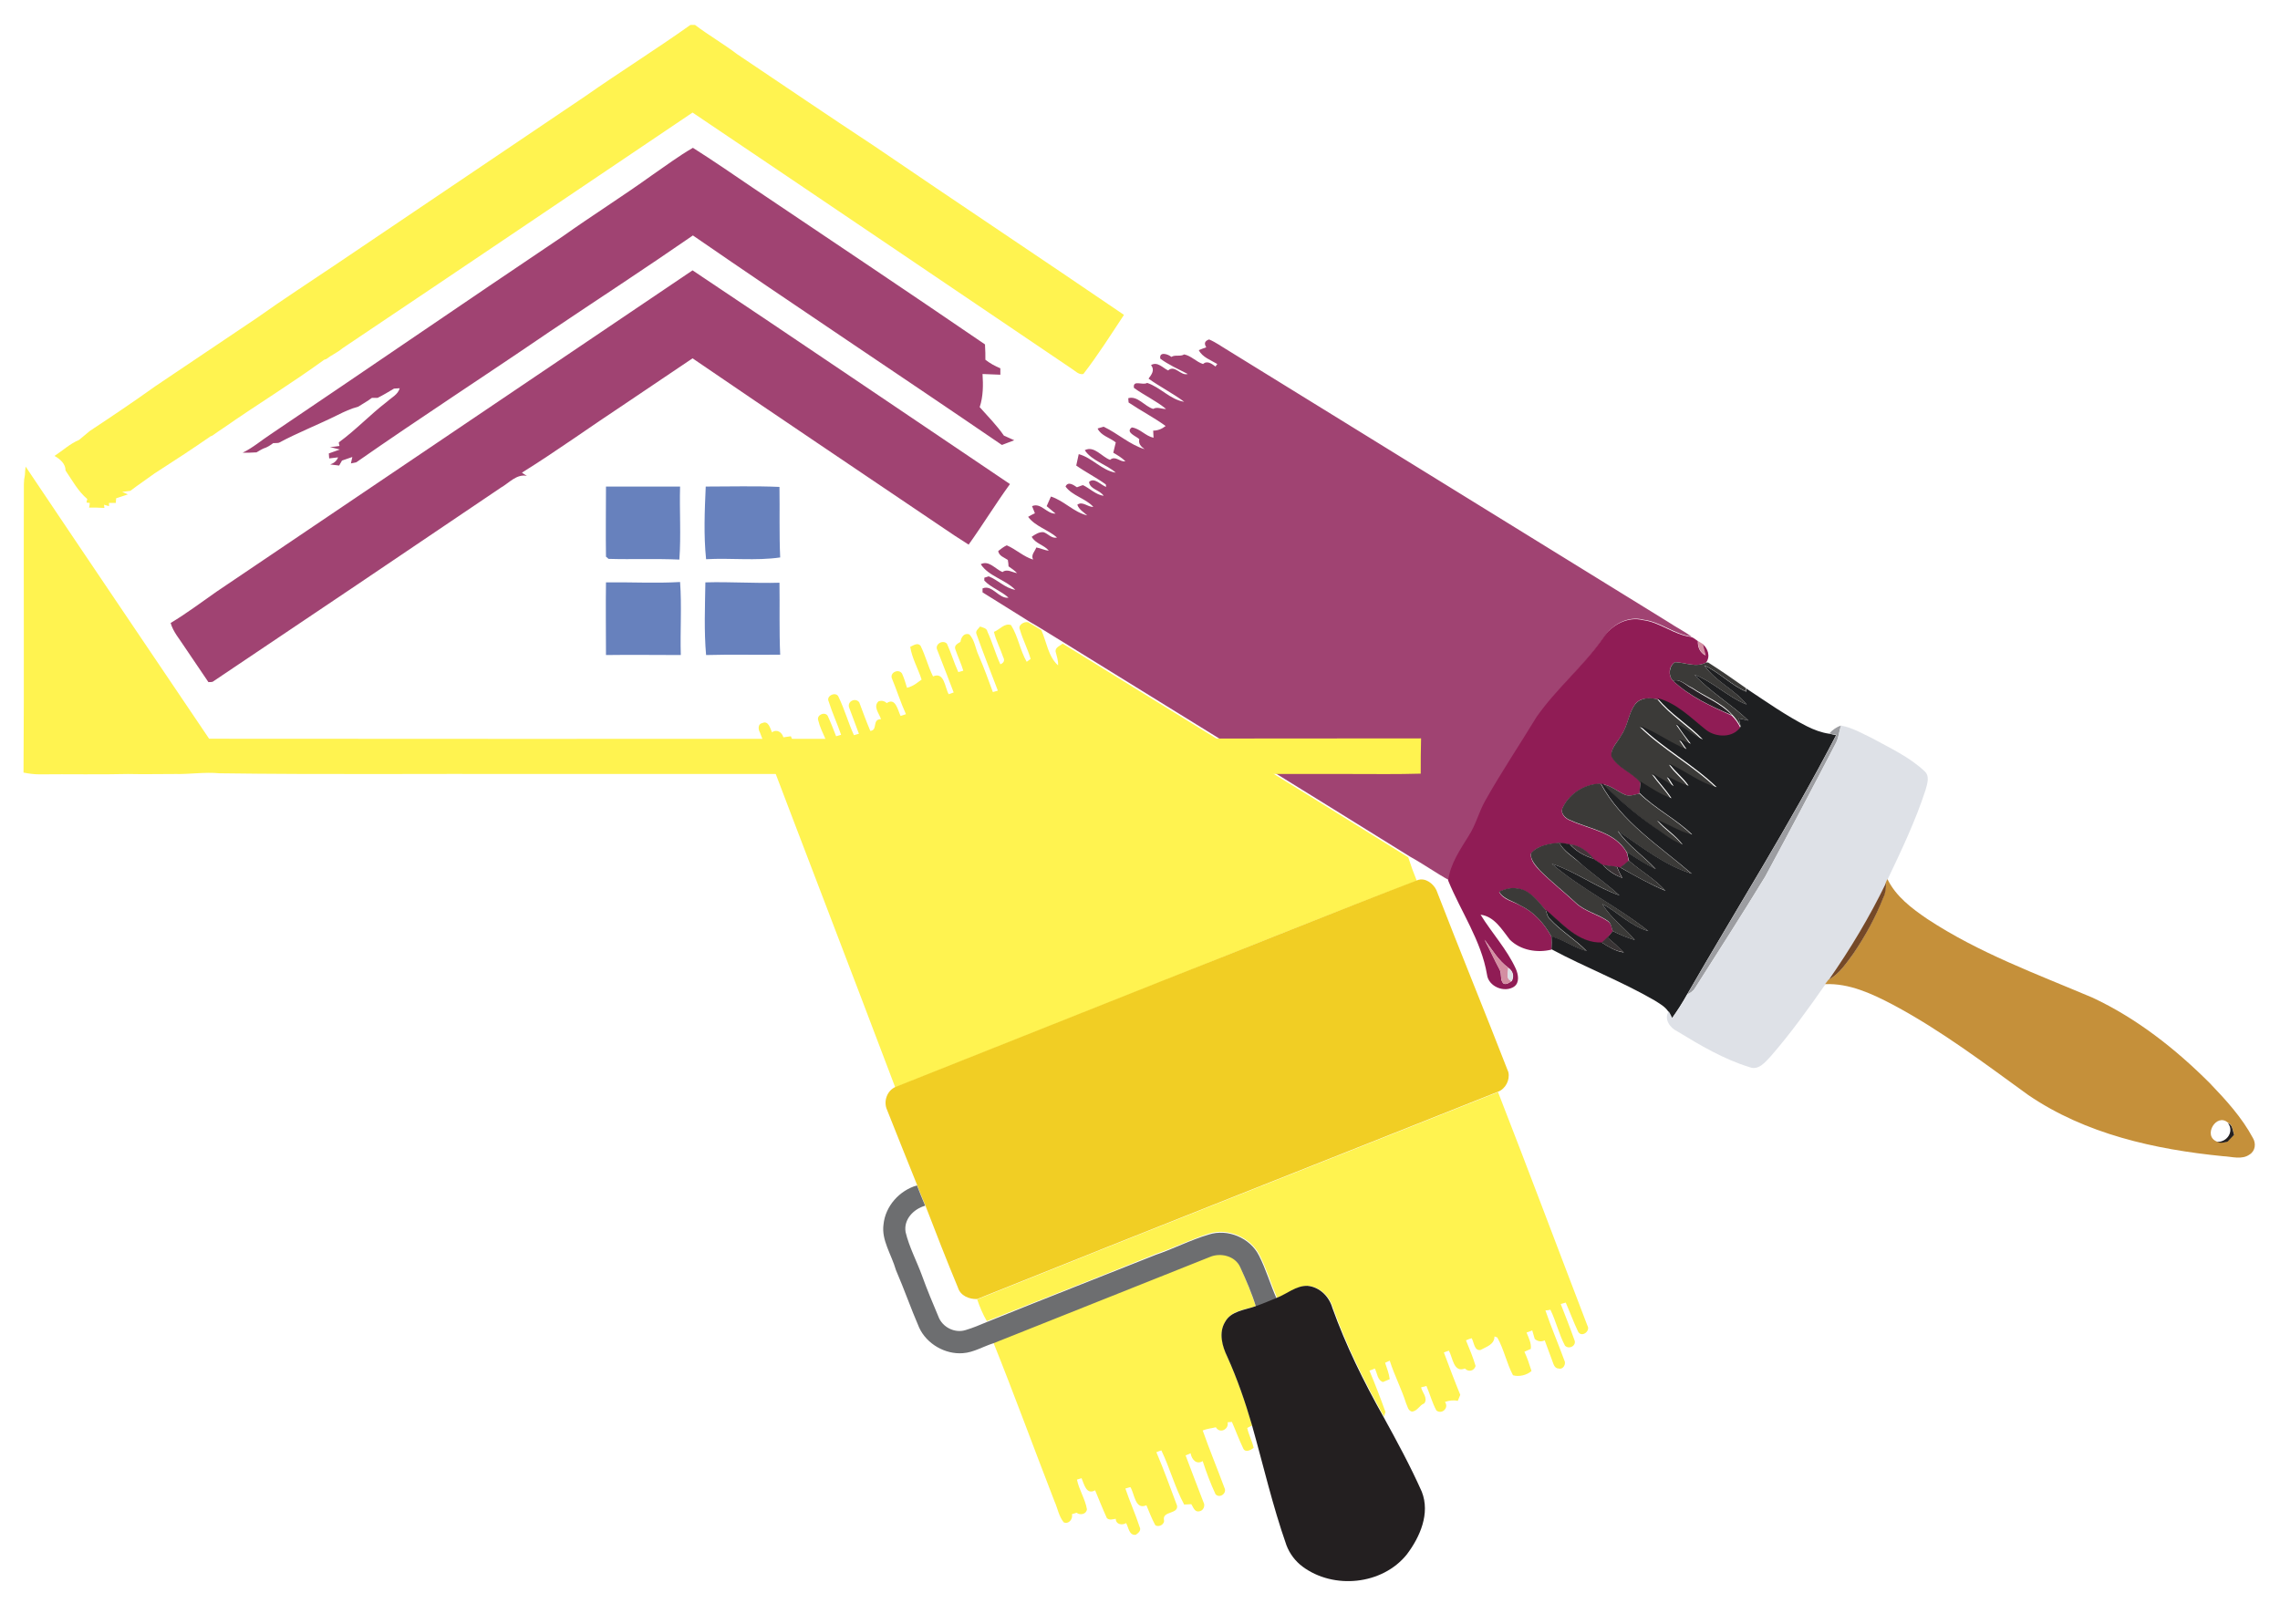 <?xml version="1.0" encoding="utf-8"?>
<!-- Generator: Adobe Illustrator 21.0.0, SVG Export Plug-In . SVG Version: 6.00 Build 0)  -->
<svg version="1.1" id="Layer_1" xmlns="http://www.w3.org/2000/svg" xmlns:xlink="http://www.w3.org/1999/xlink" x="0px" y="0px"
	 viewBox="0 0 640 456" style="enable-background:new 0 0 640 456;" xml:space="preserve">
<style type="text/css">
	.st0{fill:#A04372;}
	.st1{fill:#FFF350;}
	.st2{fill:#901C55;}
	.st3{fill:#D38FA2;}
	.st4{fill:#3B3A38;}
	.st5{fill:#282126;}
	.st6{fill:#1E1F21;}
	.st7{fill:#F1CE24;}
	.st8{fill:#9C9DA1;}
	.st9{fill:#DEE1E7;}
	.st10{fill:#42363A;}
	.st11{fill:#3A3335;}
	.st12{fill:#383736;}
	.st13{fill:#6D6E70;}
	.st14{fill:#393435;}
	.st15{fill:#C5903A;}
	.st16{fill:#754928;}
	.st17{fill:#231F20;}
	.st18{fill:#6781BD;}
</style>
<g id="_x23_fff8edff">
</g>
<g id="_x23_a04372ff">
	<path class="st0" d="M325.7,100.7c-0.4-2.1,2.2-1.3,3.1-0.5c1.1-0.7,2.5,0,3.6-0.7c2,0.4,3.4,2.1,5.3,2.7c1.2-1.1,2.5,0,3.5,0.7
		c0.1-0.2,0.4-0.6,0.5-0.7c-1.8-1.1-4.2-1.9-5.2-3.9c0.5-0.2,1.5-0.6,2.1-0.8c-0.7-1.1-0.4-1.8,0.8-2.2c1.9,0.8,3.5,2,5.2,3
		c41.3,25.5,82.5,50.9,123.8,76.4c2.1,1.4,4.3,2.5,6.4,4c-4.8-0.6-8.6-4.1-13.4-4.7c-4.4-1.2-8.9,1.3-11.2,5
		c-5.5,8-13.1,14.3-18.5,22.3c-4.7,7.9-9.9,15.5-14.4,23.5c-1.8,3.1-2.6,6.7-4.6,9.8c-2.4,3.9-5.3,7.9-5.8,12.6
		c-3.8-2.1-7.3-4.6-11.1-6.7c-32.3-20.1-64.7-40-97-60c-2-1.2-4-2.5-6-3.7c-1.2-0.7-2.4-1.5-3.7-2.2c-4.4-2.8-8.9-5.5-13.3-8.3
		c0-0.3,0-0.9,0-1.1c2.7-1.2,4.6,3,7.3,2.6c-2.1-1.9-4.9-2.8-6.8-4.8l0-0.8c0.3-0.1,0.9-0.3,1.2-0.4c2.6,1,4.6,3.3,7.5,3.8
		c-2.8-2.9-7.5-3.8-9.7-7.2c2.3-1.2,4.1,1.4,6.1,2.2c1.3-1,2.7,0.1,4.1,0.3c-0.7-0.7-1.5-1.3-2.4-1.9c0-0.4-0.1-1.3-0.2-1.8
		c-1-0.7-2.5-1.1-2.7-2.5c0.8-0.6,1.5-1.2,2.4-1.6c2.6,1.1,4.7,3.2,7.4,4c-0.7-1.3,0.5-2.3,0.9-3.4c1.2,0.2,2.3,0.8,3.5,0.9
		c-1.3-1.6-3.8-2-4.8-3.9c1-0.7,2.1-1.4,3.3-1.3c1.3,0.4,2.3,1.9,3.8,1.5c-2.5-2.2-6.1-3.1-8.1-5.8c0.5-0.3,1.4-0.8,1.9-1
		c-0.2-0.5-0.6-1.5-0.8-2c2.5-1.1,4.1,2.2,6.6,2.1c-0.8-0.7-1.7-1.4-2.5-2.1c0.4-0.9,0.8-1.8,1.2-2.7c3.7,1.2,6.4,4.4,10.2,5.3
		c-1-0.9-2.3-1.6-2.8-3c1.5-1.1,2.9,0.7,4.5,0.6c-2.2-2.4-5.9-3.1-7.8-5.7c0.7-1.6,2.3-0.4,3.2,0.2c0.4-0.1,1.2-0.5,1.7-0.6
		c1.9,0.9,3.6,2.7,5.8,3c-1.1-1.7-3.9-1.8-4.1-3.9c1.5-1.4,3.3,0.9,4.8,1.4l-0.1-0.7c-2.6-1.9-5.6-3.4-8.3-5.3
		c0.2-1.1,0.5-2.1,0.7-3.2c3.8,1,6.5,4.6,10.4,5.2c-2.7-2.4-6.7-3.3-8.7-6.3c2.6-1.4,4.8,1.9,7.1,2.7c1.5-1.3,2.8,0.7,4.3,0.4
		c-1-1-2.2-1.7-3.4-2.4c0.2-1,0.5-1.9,0.7-2.9c-1.6-1.3-4.2-1.9-5.1-3.9c0.4-0.1,1.2-0.4,1.7-0.5c4,1.9,7.4,5.1,11.5,6.3
		c-1-0.7-1.8-1.5-1.5-2.8c-0.9-0.9-4-1.9-2.1-3.3c2.3,0.3,3.8,2.4,6.1,2.9c0-0.5-0.1-1.5-0.1-2c1.3,0,2.5-0.5,3.5-1.3
		c-3.3-2.4-7-4.3-10.4-6.6c0-0.3-0.1-0.9-0.1-1.2c2.6-0.8,4.6,2.3,7,3c1.2-0.7,2.4,0.1,3.6,0c-2.8-2.3-6.1-3.8-9-5.9
		c-0.4-2.4,2.5-0.6,3.7-1.4c3.7,1.2,6.5,4.7,10.4,5.3c-3.2-2.4-6.8-4.2-10-6.5c0.9-1.2,1.8-2.4,0.7-3.8c1.8-1.1,3.3,0.8,4.8,1.5
		c1.9-1.7,3.5,1.6,5.5,1C330.7,103.6,328,102.4,325.7,100.7z"/>
</g>
<g id="_x23_fff350ff">
	<path class="st1" d="M258.7,190.8c-1-3.1-2.7-6-3.2-9.2c0.9-0.4,2.1-1.3,2.9-0.3c1.4,2.8,2.1,5.8,3.5,8.6c3.2-1.4,3.3,3.1,4.4,5
		c0.4-0.1,1.1-0.4,1.4-0.5c-1.5-4-3.1-8-4.6-11.9c-0.8-1.6,1.5-3,2.7-1.8c1.2,2.6,2,5.4,3.2,8c0.3-0.1,1-0.3,1.4-0.4
		c-0.6-2-1.5-3.9-2.2-5.9c-0.5-1.2,0.6-1.7,1.4-2.2c0.2-1.3,1-2.6,2.5-2.1c1.5,1.6,1.7,4,2.6,5.9c1.5,3.4,2.7,6.8,4,10.3l1.4-0.4
		c-2-5.3-4.1-10.5-6-15.9c-0.4-0.9,0.6-1.5,1-2.1c0.8,0.3,1.9,0.4,2.1,1.5c1.4,3,2.2,6.1,3.6,9.1c1-0.4,1.3-1.1,0.8-2
		c-0.8-2.4-2-4.6-2.6-7.1c1.6-0.6,3-2.6,4.8-1.9c2,3.2,2.5,7,4.4,10.3c0.3-0.2,0.8-0.6,1.1-0.8c-0.8-2.8-2.2-5.4-3-8.2
		c-0.7-1.3,1.2-2.4,2.3-2.1c1.3,0.7,2.5,1.5,3.7,2.2c1.5,3.3,1.9,7.4,4.7,9.9c0.1-1.4-0.4-2.6-0.7-3.9c-0.1-1.2,1.3-1.6,2-2.2
		c32.3,20,64.8,39.9,97,60c0.7,2.2,1.5,4.4,2.4,6.6c-23.8,9-47.4,18.6-71,28c-25.1,10-50.2,20-75.4,30c-12.6-33.3-25.4-66.5-38-99.7
		c-0.5-0.8-0.6-2.4,0.7-2.6c1.7-0.8,2.2,1.5,2.7,2.6c1.4-1,2.8,0,3.2,1.4c0.5-0.1,1.6-0.2,2.1-0.3c1,2.4,1.9,4.7,3,7.1
		c0.3-0.2,0.8-0.5,1.1-0.7c-1.6-2.3,1.2-3.5,2.5-4.9c2.8-0.8,2,3.9,4.2,4.3c0.3-3.6-2.3-6.7-3.1-10.2c-0.6-1.5,1.7-2.6,2.6-1.4
		c0.9,1.9,1.6,3.8,2.4,5.8l1.4-0.4c-1.1-3.2-2.5-6.2-3.5-9.4c-0.8-1.6,2.2-2.9,2.8-1.2c1.7,3.5,2.7,7.2,4.3,10.7
		c0.3-0.1,1-0.3,1.4-0.4c-0.9-2.5-1.9-5-2.8-7.5c-0.4-1.7,1.9-2.7,2.9-1.3c1,2.7,2,5.4,3.1,8c2.2-0.2,0.4-3.3,3-3.3
		c-0.5-1.6-2.3-3.5-0.7-5c0.9-0.3,1.7-0.1,2.3,0.5c2.5-1.7,3.1,2,3.9,3.6c0.4-0.1,1.2-0.4,1.5-0.5c-1.5-3.3-2.6-6.8-4-10.2
		c-0.4-1.6,2-2.6,2.9-1.2c0.6,1.3,1,2.7,1.4,4C256.6,192.6,257.6,191.5,258.7,190.8z"/>
	<path class="st1" d="M274.3,364.8c48.7-19.6,97.5-38.8,146.2-58.2c8.5,21.8,16.7,43.7,25.1,65.6c0.9,1.5-1.6,3.4-2.6,1.7
		c-1.3-2.7-2.3-5.5-3.5-8.2c-0.4,0.1-1.1,0.3-1.4,0.4c1.3,3.3,2.6,6.6,3.8,10c0.8,1.6-1.4,2.9-2.6,1.7c-1.7-3.2-2.5-6.8-4.1-10.1
		c-0.3,0.1-1,0.2-1.4,0.2c1.6,4.7,3.6,9.3,5.3,14c0.6,1-0.3,2.7-1.6,2.3c-1.3,0-1.5-1.6-1.9-2.5c-0.7-1.8-1.3-3.6-2-5.4
		c-1,0.5-2,0.3-2.8-0.4c-0.2-0.6-0.5-1.8-0.7-2.4c-0.4,0.2-1.2,0.5-1.6,0.6c0.6,1.5,1.4,3,1.2,4.6c-0.4,0.2-1.3,0.6-1.8,0.8
		c0.8,1.7,1.4,3.5,2,5.4c-1.3,1.2-3.6,1.7-5.2,1.2c-1.8-3.4-2.5-7.2-4.4-10.6l-0.8-0.3c0,2.3-2.3,2.9-3.9,3.8
		c-1.8,0.3-1.8-2.1-2.5-3.3c-0.4,0.1-1.2,0.4-1.6,0.6c1,2.4,2,4.8,2.7,7.2c-0.4,1.4-2,1.8-3,0.7c-3.2,1.3-3.4-3.1-4.5-5
		c-0.4,0.1-1.1,0.4-1.4,0.5c1.5,4,3,8,4.6,11.9c-0.2,0.4-0.5,1.3-0.7,1.7c-1.2-0.3-2.5-0.1-3.6,0.3c1.2,1.6-0.8,3.6-2.4,2.4
		c-1.2-2.2-1.8-4.6-2.8-6.9c-0.4,0.1-1.1,0.3-1.5,0.4c0.3,1.4,2,3,0.9,4.5c-1.4,0.5-1.9,2.2-3.5,2.3c-1.1-0.3-1.2-1.5-1.6-2.3
		c-1.3-4.1-3.3-7.9-4.6-12l-1.3,0.6c0.5,1.5,1.1,3,1.3,4.6c-0.5,0.2-1.4,0.6-1.9,0.8c-1.6-0.5-1.6-2.6-2.3-3.8
		c-0.4,0.2-1.1,0.5-1.5,0.6c1.6,3.8,3.1,7.7,4.5,11.6c-0.1,0.3-0.3,1-0.4,1.3c-5.5-9.8-10.5-19.9-14.3-30.5c-0.9-3.1-3.6-5.9-7-6.2
		c-3.2-0.1-5.8,2.3-8.7,3.4c-1.7-4-3-8.3-5-12.2c-2.6-4.9-8.8-7.5-14.1-5.9c-5.1,1.6-9.8,4-14.9,5.7c-15.8,6.4-31.7,12.6-47.5,18.9
		C275.9,369,275,366.9,274.3,364.8z"/>
	<path class="st1" d="M278.8,376.8c20.2-8.1,40.5-16.1,60.7-24.2c3-1.3,7.1-0.3,8.5,2.8c1.7,3.7,3.2,7.4,4.5,11.3
		c-3,1-6.9,1.2-8.6,4.4c-1.9,3.1-0.7,6.9,0.7,10c2.8,6.2,5,12.6,6.9,19.1c-0.4,0.2-1.1,0.5-1.4,0.7c0.4,1.9,1.4,3.7,1.8,5.6
		c-0.8,0.6-2.3,1.4-2.9,0.2c-1.2-2.5-2.1-5-3.2-7.5c-0.3,0-0.9,0.1-1.2,0.1c0.4,2-2.2,3.3-3.3,1.4c-1.2,0.3-2.5,0.4-3.7,0.9
		c1.9,5.4,4.1,10.7,6.1,16.1c0.8,1.5-1.3,3.1-2.5,1.8c-1.4-3-2.6-6.2-3.6-9.3c-1.8,1.1-3.1-0.5-3.4-2.2c-0.4,0.2-1.1,0.5-1.4,0.6
		c1.7,4.4,3.3,8.8,5,13.1c0.6,1,0,2.5-1.2,2.6c-1.3,0.3-1.7-1.3-2.2-2c-0.5,0-1.5,0.1-2,0.1c-2.6-4.8-4-10.2-6.4-15.2
		c-0.3,0.1-1,0.3-1.4,0.5c2.1,4.9,3.9,10,5.8,15c0.4,2.4-4,1.5-3.7,3.9c0.4,1.3-1.4,2.3-2.4,1.6c-1-1.8-1.7-3.7-2.5-5.6
		c-3.2,1.4-3.3-3.2-4.5-5.1l-1.4,0.4c1.2,3.6,2.8,7.1,4,10.8c0.5,0.9-0.3,1.7-1.1,2.2c-1.9,0.2-2-2.1-2.7-3.3
		c-1.1,0.7-2.9,0.4-2.9-1.2c-0.8,0.1-1.8,0.5-2.5-0.2c-1.2-2.6-2.2-5.2-3.3-7.8c-2.5,1.4-3.1-1.8-3.8-3.4c-0.3,0.1-1,0.3-1.3,0.4
		c0.6,2.9,2.3,5.4,2.8,8.3c-0.1,1.4-1.9,1.8-2.9,1c-0.3,0.1-1,0.3-1.3,0.4c0.3,1.4-0.9,2.9-2.3,2.3c-1.4-1.7-1.7-3.9-2.6-5.9
		C290.1,406.3,284.7,391.5,278.8,376.8z"/>
</g>
<g id="_x23_901c55ff">
	<path class="st2" d="M450,179.1c2.4-3.7,6.9-6.1,11.2-5c4.8,0.6,8.6,4.1,13.4,4.7c0.8,0.2,1.4,0.8,2,1.2c-0.1,1.7,0.6,3.2,2.1,4
		c-0.3-1.1-0.6-2.1-0.8-3.2c1.5,1.2,2.3,3.5,1,5.2c-2.8,1.5-5.8,0-8.7-0.1c-1.8,1-2,3.8-0.6,5.2c4.7,4.5,10.7,7.2,16.5,9.8
		c1,1,1.8,2.1,2.4,3.4c-2,3.2-6.8,3.1-9.6,1c-4.3-3.4-8.3-7.5-13.7-9c-2.1-0.4-4.8-0.5-6.2,1.4c-1.9,2.6-2,5.9-3.8,8.6
		c-1,1.9-3,3.5-2.8,5.9c1.7,3.4,5.8,4.5,8.1,7.4c-0.1,1.1-0.2,2.1-0.3,3.2c-1.3,0.3-2.8,0.9-4.1,0.3c-2.1-0.9-3.9-2.6-6.2-2.9
		l-0.6-0.1c-4.4,0-8.7,2.7-10.6,6.6c-0.9,1.7,0.7,3.2,2.2,3.7c5.4,2.5,12.4,3.2,15.7,8.9c0.2,0.6,0.5,1.9,0.6,2.5
		c-0.8,0.6-1.6,1.2-2.4,1.9l-1-0.3c-1.3-0.2-2.6-0.3-3.9-0.5c-0.9-0.6-1.7-1.1-2.6-1.7c-1.7-2.1-3.9-3.8-6.7-4.1
		c-1-0.2-2-0.3-2.9-0.4c-2.8,0.2-6.2,0.7-8,3c-0.1,2,1.4,3.5,2.6,4.8c3.2,3.2,6.8,6,10.1,9.1c2.6,2.4,6.2,3.1,9,5.1
		c0.9,0.6,1,1.8,1.3,2.8c-0.4,0.4-1.1,1.3-1.5,1.8c-0.5,0.5-1.1,1-1.6,1.5c-6.6,0.2-11-5.4-15.7-9.2c-2.2-2.5-4.5-5.7-8.1-6.1
		c-1.7-0.3-3.4,0.2-5,0.9c1.2,2.3,3.9,2.6,5.9,3.8c3.9,1.8,6.8,5.1,8.8,8.8c0.1,1.2,0.1,2.4,0,3.6c-4,1-8.7,0.2-11.7-2.8
		c-2.2-2.8-4.3-6.5-8.2-7c3.2,5.2,7.4,9.7,9.9,15.2c0.7,1.6,1.1,3.9-0.5,5c-2.7,1.8-7.2,0-7.6-3.4c-1.6-9.5-7.3-17.6-10.9-26.4
		c0.6-4.7,3.4-8.7,5.8-12.6c2-3.1,2.8-6.6,4.6-9.8c4.5-8,9.6-15.6,14.4-23.5C436.9,193.3,444.5,187,450,179.1 M416.7,263.8
		c1.5,2.8,2.8,5.7,4.3,8.5c0.6,1.2,0,2.8,1,3.8c0.8,0.5,1.7-0.3,2.4-0.7c0.7-1.4,0.3-2.8-1-3.7C420.5,269.6,418.8,266.5,416.7,263.8
		z"/>
</g>
<g id="_x23_d38fa2ff">
	<path class="st3" d="M476.7,180c0.4,0.3,0.9,0.5,1.3,0.8c0.3,1.1,0.5,2.1,0.8,3.2C477.3,183.2,476.5,181.7,476.7,180z"/>
	<path class="st3" d="M416.7,263.8c2.1,2.7,3.8,5.8,6.7,7.9c0,1.2-0.8,3.3,1,3.7c-0.7,0.4-1.5,1.2-2.4,0.7c-1-1-0.4-2.6-1-3.8
		C419.4,269.5,418.2,266.6,416.7,263.8z"/>
</g>
<g id="_x23_3b3a38ff">
	<path class="st4" d="M469.6,191.1c-1.4-1.4-1.1-4.2,0.6-5.2c2.9,0.1,5.9,1.6,8.7,0.1l0.6,0c3.6,2.3,7.1,4.7,10.6,7.2l0,0.9
		c-4.2-1.8-7.5-5.4-11.7-7.3c3.1,4.5,8.5,6.7,11.9,11c-5.3-2.1-9.4-6.4-14.7-8.4c4.5,4.9,10.3,8.3,15.2,12.9
		c-0.9-0.2-1.8-0.4-2.7-0.6c0.2,0.8,0.3,1.6,0.5,2.3c-0.6-1.2-1.4-2.4-2.4-3.4c-3-3.4-7.5-5-11.2-7.5
		C473.3,192.4,471.7,190.5,469.6,191.1z"/>
	<path class="st4" d="M459,197.7c1.5-1.9,4.1-1.9,6.2-1.4c3.6,4.5,8.7,7.5,12.7,11.6c-2.7-1-4.7-3.3-7.4-4.4c1.3,1.9,2.7,3.7,4,5.6
		c-1-0.4-2-0.8-3.1-1.2c0.6,0.9,1.3,1.8,1.9,2.7c-4.5-1.8-8.4-4.9-13-6.5c6.5,6.4,14.9,10.8,21.5,17.2c-4.8-1.3-8.7-4.6-13.3-6.6
		c1.5,2.3,3.8,3.9,5.4,6.2c-2.1-0.6-4.1-1.7-6-2.7c0.6,1,1.2,1.9,1.8,2.8c-2-1.2-3.9-2.4-6-3.6c1.7,2.4,3.8,4.5,5.4,7
		c-3.1-1.1-5.9-3-8.7-4.7c-2.3-2.9-6.4-4-8.1-7.4c-0.2-2.3,1.8-4,2.8-5.9C457,203.6,457.1,200.2,459,197.7z"/>
	<path class="st4" d="M438.7,226.6c1.9-3.9,6.2-6.6,10.6-6.6c5.8,10.8,16.5,17.5,25.5,25.3c-7.7-2.4-14.1-7.6-20.7-12
		c2.9,4.2,7.2,7,10.6,10.7c-2.8-1.3-5.5-3.1-8.1-4.8c-3.3-5.7-10.3-6.4-15.7-8.9C439.4,229.8,437.8,228.3,438.7,226.6z"/>
	<path class="st4" d="M449.9,220.2c2.3,0.3,4.1,2,6.2,2.9c1.4,0.6,2.8-0.1,4.1-0.3c4.5,4.4,10.3,7.2,14.8,11.7
		c-3.5-0.8-6.5-2.9-9.8-4.1c2.1,2.6,5.1,4.2,7.1,6.9c-2.2-0.8-4.2-2.2-6.1-3.6C460.3,229.6,454.9,225.1,449.9,220.2z"/>
	<path class="st4" d="M429.7,239.6c1.9-2.3,5.2-2.8,8-3c1.2,2.4,3.6,3.8,5.6,5.5c3.7,3.2,7.7,6,11.3,9.3c-6.6-2.4-12.3-6.7-19-8.9
		c8.4,7.2,18.6,12,27.1,18.9c-4.9-1.3-8.5-5.3-12.9-7.6c2.3,4,6.2,6.6,9.1,10.1c-2.2-0.6-4.2-1.5-6.2-2.5c-0.4-0.9-0.4-2.1-1.3-2.8
		c-2.8-2-6.4-2.7-9-5.1c-3.3-3.1-6.9-5.9-10.1-9.1C431.1,243,429.6,241.5,429.7,239.6z"/>
	<path class="st4" d="M420.8,250.3c1.6-0.7,3.3-1.2,5-0.9c3.6,0.3,5.9,3.6,8.1,6.1c0.3,0.9,0.4,1.9,1.1,2.5
		c3.1,3.4,7.2,5.8,10.4,9.1c-3.5-1-6.4-3.2-9.9-4.1c-2-3.7-4.9-7-8.8-8.8C424.7,252.9,422,252.5,420.8,250.3z"/>
</g>
<g id="_x23_282126ff">
	<path class="st5" d="M469.6,191.1c2.1-0.6,3.7,1.4,5.4,2.2c3.7,2.5,8.1,4.2,11.2,7.5C480.3,198.3,474.3,195.5,469.6,191.1z"/>
</g>
<g id="_x23_1e1f21ff">
	<path class="st6" d="M478.5,186.9c4.2,1.9,7.4,5.5,11.7,7.3l0-0.9c5.6,3.7,11.1,7.6,17,10.6c2,1,4.1,1.8,6.3,2.1
		c0.6,0.1,1.3,0.3,1.9,0.4c-12.9,24.9-27.9,48.6-41.9,72.9c-1.3,2.3-2.7,4.5-4.2,6.6c-0.3-0.5-0.8-1.4-1-1.9
		c-0.9-1.4-2.4-2.2-3.8-3.1c-9.3-5.4-19.5-9.3-29-14.4c0.1-1.2,0.1-2.4,0-3.6c3.5,0.9,6.4,3.2,9.9,4.1c-3.2-3.3-7.3-5.7-10.4-9.1
		c-0.7-0.6-0.8-1.7-1.1-2.5c4.6,3.8,9.1,9.4,15.7,9.2c1.9,1.2,3.9,2.5,6.2,2.8c-1.5-1.5-3-2.9-4.6-4.2c0.4-0.4,1.1-1.3,1.5-1.8
		c2,1,4.1,1.9,6.2,2.5c-2.9-3.5-6.8-6.1-9.1-10.1c4.4,2.3,7.9,6.2,12.9,7.6c-8.6-6.9-18.8-11.7-27.1-18.9c6.7,2.2,12.4,6.6,19,8.9
		c-3.6-3.3-7.7-6.1-11.3-9.3c-1.9-1.8-4.3-3.1-5.6-5.5c1,0.1,2,0.2,2.9,0.4c1.8,2,4.1,3.3,6.7,4.1c0.9,0.6,1.7,1.1,2.6,1.7
		c1.5,1.7,3.4,2.9,5.5,3.7c-0.6-1.1-1.1-2.1-1.5-3.2l1,0.3c4.1,2.3,8.3,4.7,12.6,6.5c-2.9-3.3-6.9-5.5-10.2-8.4
		c-0.2-0.6-0.5-1.9-0.6-2.5c2.6,1.7,5.2,3.4,8.1,4.8c-3.4-3.7-7.7-6.5-10.6-10.7c6.6,4.4,13,9.6,20.7,12c-9-7.8-19.7-14.5-25.5-25.3
		l0.6,0.1c5,5,10.4,9.5,16.2,13.4c1.9,1.4,3.9,2.8,6.1,3.6c-2-2.7-4.9-4.4-7.1-6.9c3.3,1.2,6.3,3.3,9.8,4.1
		c-4.5-4.4-10.3-7.2-14.8-11.7c0.1-1.1,0.2-2.1,0.3-3.2c2.8,1.7,5.5,3.6,8.7,4.7c-1.6-2.5-3.7-4.6-5.4-7c2,1.1,4,2.3,6,3.6
		c-0.6-1-1.2-1.9-1.8-2.8c2,1,3.9,2.1,6,2.7c-1.5-2.3-3.8-3.9-5.4-6.2c4.5,2,8.4,5.3,13.3,6.6c-6.6-6.4-14.9-10.8-21.5-17.2
		c4.6,1.7,8.5,4.8,13,6.5c-0.6-0.9-1.3-1.8-1.9-2.7c1,0.4,2,0.8,3.1,1.2c-1.4-1.8-2.8-3.7-4-5.6c2.7,1.1,4.6,3.4,7.4,4.4
		c-4-4.2-9.1-7.1-12.7-11.6c5.4,1.4,9.4,5.6,13.7,9c2.8,2.1,7.6,2.2,9.6-1c-0.2-0.8-0.3-1.6-0.5-2.3c0.9,0.2,1.8,0.4,2.7,0.6
		c-4.8-4.6-10.7-8-15.2-12.9c5.3,2,9.4,6.3,14.7,8.4C487,193.6,481.6,191.4,478.5,186.9z"/>
</g>
<g id="_x23_f1ce24ff">
	<path class="st7" d="M249,311.6c-1.1-2.4,0-5.5,2.5-6.5c25.1-10,50.2-20,75.4-30c23.7-9.3,47.2-18.9,71-28c2.1-0.8,4.4,0.9,5.3,2.8
		c6.6,17.1,13.6,34.1,20.2,51.1c0.5,2.2-0.8,4.7-2.9,5.5c-48.7,19.4-97.5,38.6-146.2,58.2c-2.2,0.1-4.7-0.9-5.4-3.2
		c-3.2-7.7-6.2-15.4-9.2-23.2c-0.8-1.9-1.6-3.8-2.3-5.7C254.6,325.7,251.8,318.6,249,311.6z"/>
</g>
<g id="_x23_9c9da1fc">
	<path class="st8" d="M513.5,205.9c0.9-1,2-1.8,3.3-2.2c-0.6,1.6-0.6,3.5-1.5,5c-6.5,12.5-13.1,25-19.8,37.4
		c-6.4,10.5-13.1,20.9-19.7,31.3c-0.5,0.9-1.4,1.4-2.2,1.8c14-24.3,29-48,41.9-72.9C514.7,206.2,514.1,206.1,513.5,205.9z"/>
</g>
<g id="_x23_dee1e7ff">
	<path class="st9" d="M515.3,208.7c0.8-1.6,0.9-3.4,1.5-5c3.2,0.6,6.1,2.3,9,3.7c4.9,2.7,10.1,5.1,14.3,9c1.7,1.4,0.9,3.6,0.4,5.4
		c-2.8,8.6-6.7,16.8-10.6,25c-0.2,0.4-0.4,0.8-0.5,1.1c-4.5,9.5-10,18.5-16,27.1c-0.3,0.4-0.6,0.8-0.9,1.2c-4.9,7-9.9,14-15.5,20.4
		c-1.5,1.6-3.4,4-5.9,3c-7.2-2.2-13.8-6.1-20.2-10c-2.1-1-3.9-3.4-2.5-5.7c0.3,0.5,0.8,1.4,1,1.9c1.5-2.1,3-4.3,4.2-6.6
		c0.9-0.4,1.7-1,2.2-1.8c6.6-10.4,13.3-20.8,19.7-31.3C502.2,233.7,508.8,221.2,515.3,208.7z"/>
	<path class="st9" d="M424.3,275.4c-1.8-0.4-0.9-2.5-1-3.7C424.6,272.6,425,274.1,424.3,275.4z"/>
</g>
<g id="_x23_42363aff">
	<path class="st10" d="M440.7,237c2.7,0.3,5,2,6.7,4.1C444.8,240.3,442.4,239,440.7,237z"/>
</g>
<g id="_x23_3a3335ff">
	<path class="st11" d="M449.9,242.8c1.3,0.2,2.6,0.3,3.9,0.5c0.5,1.1,1,2.2,1.5,3.2C453.3,245.6,451.4,244.4,449.9,242.8z"/>
</g>
<g id="_x23_383736ff">
	<path class="st12" d="M454.8,243.5c0.8-0.6,1.6-1.2,2.4-1.9c3.3,2.9,7.3,5.1,10.2,8.4C463.1,248.2,458.9,245.9,454.8,243.5z"/>
</g>
<g id="_x23_6d6e70ff">
	<path class="st13" d="M248,343.8c0.5-5.2,4.5-9.6,9.4-11c0.7,1.9,1.5,3.8,2.3,5.7c-3.2,0.9-6.1,3.8-5.5,7.4c1,4.2,3.1,8.1,4.6,12.2
		c1.4,3.9,3,7.7,4.6,11.5c1.1,3,4.6,4.8,7.7,3.8c2-0.6,3.9-1.4,5.8-2.2c15.8-6.4,31.7-12.6,47.5-18.9c5-1.7,9.8-4.2,14.9-5.7
		c5.3-1.7,11.6,0.9,14.1,5.9c2,3.9,3.2,8.2,5,12.2c-1.9,0.8-3.9,1.6-5.8,2.3c-1.2-3.9-2.8-7.6-4.5-11.3c-1.4-3.1-5.5-4.1-8.5-2.8
		c-20.2,8.1-40.5,16.1-60.7,24.2c-2.9,0.9-5.6,2.6-8.6,2.8c-5,0.4-10.2-2.6-12.3-7.2c-2.3-5.3-4.2-10.8-6.5-16.1
		C250.2,352.1,247.4,348.2,248,343.8z"/>
</g>
<g id="_x23_393435ff">
	<path class="st14" d="M449.6,264.6c0.6-0.5,1.1-1,1.6-1.5c1.6,1.4,3.1,2.8,4.6,4.2C453.5,267.1,451.5,265.8,449.6,264.6z"/>
</g>
<g id="_x23_c5903aff">
	<path class="st15" d="M529.3,247.9c0.2-0.4,0.3-0.8,0.5-1.1c2.4,4.9,6.8,8.2,11.2,11.2c14.4,9.5,30.6,15.4,46.4,22.1
		c12.4,5.8,23.3,14.4,32.9,24c4.5,4.7,9,9.6,12.1,15.4c0.9,1.5,0.7,3.6-0.9,4.6c-2.2,1.6-5,0.6-7.5,0.5
		c-19.1-1.9-38.6-6.2-54.7-17.2c-12.3-8.9-24.4-18.1-37.9-25.3c-5.9-3.1-12.3-6.1-19.1-5.8c0.3-0.4,0.6-0.8,0.9-1.2
		c3-1.6,4.9-4.5,6.9-7.2c3.4-5,6.3-10.3,8.5-15.9C529.2,250.7,529.3,249.3,529.3,247.9 M622.3,320.5c1,0.4,2.1,0.3,3-0.1
		c0.6-0.7,1.2-1.3,1.8-1.9c-0.4-1.1-0.4-2.8-1.7-3.3C622.2,312.3,618.2,318.9,622.3,320.5z"/>
</g>
<g id="_x23_754928ff">
	<path class="st16" d="M513.4,275c6-8.6,11.4-17.6,16-27.1c0,1.4-0.1,2.8-0.7,4c-2.2,5.6-5.1,10.9-8.5,15.9
		C518.2,270.5,516.3,273.4,513.4,275z"/>
</g>
<g id="_x23_231f20ff">
	<path class="st17" d="M343.9,371.1c1.7-3.1,5.6-3.3,8.6-4.4c2-0.7,3.9-1.5,5.8-2.3c2.9-1.1,5.5-3.5,8.7-3.4c3.4,0.3,6.1,3,7,6.2
		c3.8,10.6,8.8,20.7,14.3,30.5c3.8,6.9,7.6,13.9,10.8,21.1c2.4,6.1-0.5,12.7-4.2,17.6c-6.9,8.6-20.6,9.9-29.3,3.4
		c-2-1.5-3.6-3.6-4.5-6c-3.9-11.1-6.5-22.5-9.7-33.8c-1.9-6.5-4.1-12.9-6.9-19.1C343.1,378,342,374.2,343.9,371.1z"/>
	<path class="st17" d="M625.4,315.3c1.3,0.5,1.3,2.1,1.7,3.3c-0.6,0.6-1.2,1.3-1.8,1.9c-1,0.3-2.1,0.5-3,0.1
		C625.1,320.7,627.2,317.7,625.4,315.3z"/>
</g>
<g id="_x23_ffffffff">
</g>
<g id="_x23_f69122ff">
	<path class="st1" d="M195.1,7c-0.3,0-1,0-1.3,0c-9.7,6.9-19.8,13.2-29.5,20c-23.3,15.7-46.5,31.4-69.8,47.1
		c-7.4,5-15,9.9-22.3,15.1c-9.6,6.4-19.1,12.9-28.7,19.3c-6,4.3-12.1,8.4-18.3,12.5c-1,0.8-2,1.7-3,2.5c-2.6,1.1-4.6,3-6.9,4.5
		c1.6,0.9,3.1,2.2,3.1,4.1c1.9,2.8,3.5,5.8,6.1,8c-0.1,0.3-0.2,0.8-0.2,1l0.9,0.1c0,0.3-0.1,1-0.2,1.3c1.4,0,2.9,0,4.3,0.1l-0.1-0.9
		c0.4,0.1,1.1,0.3,1.4,0.4l0-0.9c0.6,0,1.3,0,1.9,0c0-0.3,0.1-1,0.1-1.3c1.1-0.4,2.2-0.7,3.3-1.1c-0.4-0.2-1.2-0.5-1.6-0.7
		c0.8-0.1,1.6-0.2,2.3-0.3c2.2-1.7,4.5-3.2,6.8-4.9c5.3-3.4,10.5-6.8,15.7-10.4l0.5-0.2c1-0.7,2.1-1.5,3.2-2.2
		c9.3-6.5,19-12.4,28.2-19.1l0.6-0.2c1.4-1.1,3.1-1.8,4.5-3c32.8-22,65.5-44.1,98.3-66.2c35.5,23.9,70.9,47.9,106.4,71.9
		c1,0.6,2,1.8,3.3,1.5c4.1-5.3,7.7-11,11.4-16.6c-23.3-15.9-46.8-31.5-70.1-47.4c-12.9-8.5-25.7-17.2-38.5-25.8
		C203.1,12.3,198.9,9.9,195.1,7z"/>
	<path class="st1" d="M58.7,207.4C41.5,181.9,24.3,156.5,7.2,131c-0.1,0.6-0.2,1.7-0.2,2.3c-0.2,0.9-0.3,1.8-0.3,2.7
		c-0.1,27,0.1,53.9-0.1,80.9c1.5,0.3,3,0.5,4.5,0.5c8.3-0.1,16.6,0.1,24.8-0.1c4.4,0.1,8.8,0,13.2,0c4.2,0.1,8.3-0.6,12.5-0.2
		c29.1,0.4,58.2,0.1,87.2,0.2c76.8,0,153.6,0,230.4,0c6.5,0,13.1,0.1,19.6-0.1c0-3.3,0-6.6,0.1-9.9
		C285.5,207.4,172.1,207.5,58.7,207.4z"/>
</g>
<g id="_x23_6781bdff">
	<path class="st0" d="M211.3,52.7c-5.6-3.8-11.1-7.6-16.8-11.2c-4,2.3-7.7,5.1-11.5,7.7c-8.2,5.9-16.8,11.3-25.1,17.2
		c-27.4,18.4-54.6,37.1-81.9,55.5c-2.6,1.7-5,3.8-7.9,5.2c1.3,0,2.6,0,3.9-0.1c0.7-0.4,1.3-0.8,2-1.1c1-0.3,1.9-0.9,2.7-1.5
		c0.4,0,1.2,0,1.6-0.1c5.4-2.9,11.1-5.1,16.5-7.8c1.8-0.9,3.7-1.8,5.7-2.3c1.3-0.8,2.7-1.6,3.9-2.5c0.4,0,1.2,0,1.6,0
		c1.6-0.8,3.1-1.7,4.6-2.6c0.4,0,1.2-0.1,1.6-0.1c-0.5,1.8-2.3,2.6-3.6,3.8c-4.7,3.6-8.7,7.9-13.5,11.4c0,0.2,0.1,0.7,0.2,1
		c-0.7,0.1-2,0.3-2.7,0.3c0.7,0.2,2.1,0.5,2.8,0.7c-1,0.4-2.1,0.7-3.1,1.1c0,0.3,0.1,1.1,0.1,1.4c0.6-0.1,1.9-0.2,2.5-0.3
		c-0.4,1-1.1,1.6-2.2,2c0.6,0.1,1.9,0.2,2.5,0.3c0.2-0.3,0.6-1,0.8-1.4c1-0.3,1.9-0.7,2.9-1c-0.1,0.6-0.3,1.2-0.4,1.8
		c0.4-0.1,1.2-0.2,1.5-0.3c17.9-12.5,36.3-24.4,54.3-36.7c13.4-9,26.9-17.8,40.2-27c28.7,19.8,57.9,39.1,86.7,58.8l0.1,0
		c1.1-0.4,2.3-0.9,3.4-1.3c-1-0.4-1.9-0.9-2.9-1.3c-2-2.9-4.5-5.4-6.8-8c1-3,1-6.2,0.8-9.3c1.7,0.1,3.3,0.1,5,0.2c0-0.6,0-1.2,0-1.8
		c-1.5-0.6-2.9-1.4-4.2-2.4c0-1.3,0-2.7-0.1-4l0-0.3C254.7,81.8,233,67.3,211.3,52.7z"/>
	<path class="st0" d="M283.5,135.9c-29.7-20-59.3-40.1-89.1-60C149.9,106,105.3,136,60.8,166.1c-4.3,3-8.4,6.1-12.9,8.8
		c0.7,2.5,2.5,4.5,3.9,6.7c2.2,3.3,4.5,6.6,6.7,9.9c0.3,0,0.9,0,1.2-0.1c27-18.1,54-36.3,80.9-54.5c2.3-1.3,4.4-3.9,7.3-3.3
		c-0.4-0.2-1.1-0.7-1.4-0.9c9.8-6.1,19.2-12.9,28.9-19.3c6.3-4.3,12.7-8.5,19-12.8c23.1,15.8,46.4,31.4,69.6,47.1
		c2.6,1.8,5.2,3.5,7.9,5.2C275.9,147.3,279.5,141.4,283.5,135.9z"/>
	<path class="st18" d="M218.8,136.7c-6.9-0.3-13.8-0.1-20.7-0.1c-0.3,6.8-0.6,13.6,0.1,20.4c6.9-0.4,13.9,0.5,20.8-0.5
		C218.7,149.9,218.9,143.3,218.8,136.7z"/>
	<path class="st18" d="M190.9,136.6c-6.9,0-13.8,0-20.8,0c0,6.6-0.1,13.1,0,19.7c0.2,0.1,0.5,0.4,0.7,0.6c6.6,0.2,13.3-0.1,19.9,0.2
		C191.2,150.2,190.7,143.4,190.9,136.6z"/>
	<path class="st18" d="M218.8,163.6c-6.9,0.2-13.9-0.3-20.8-0.1c-0.1,6.8-0.4,13.6,0.2,20.4c6.9-0.2,13.9,0,20.8-0.1
		C218.7,177.1,218.9,170.3,218.8,163.6z"/>
	<path class="st18" d="M190.9,163.4c-6.9,0.4-13.9,0-20.8,0.1c-0.1,6.8,0,13.6,0,20.4c7-0.1,14,0,21,0
		C190.9,177,191.4,170.2,190.9,163.4z"/>
</g>
</svg>
